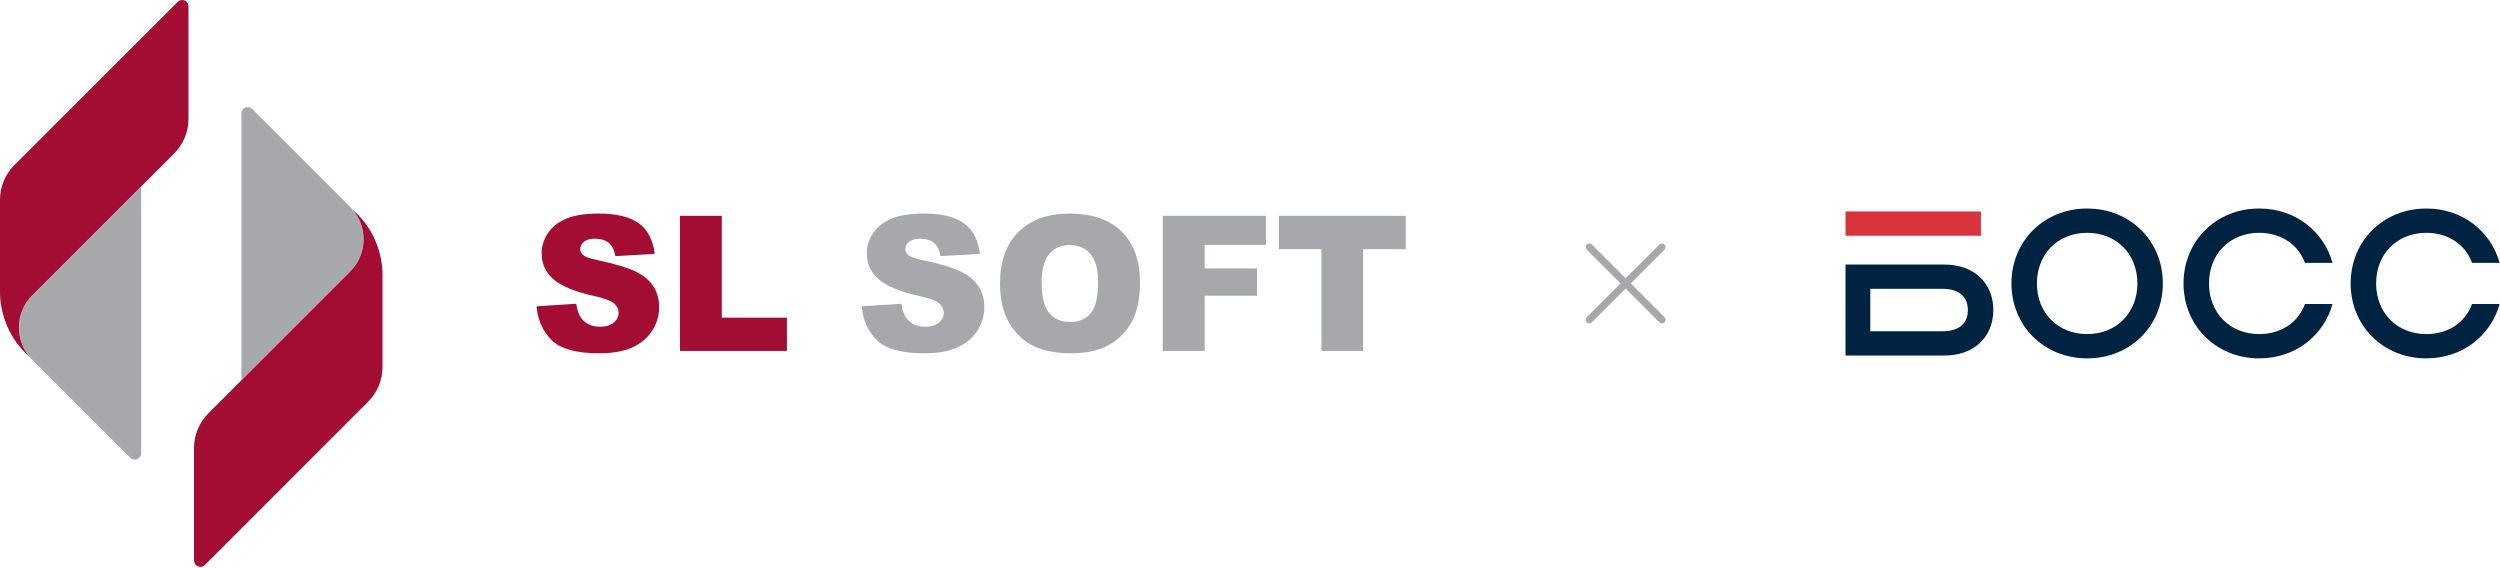 <?xml version="1.0" encoding="UTF-8"?> <svg xmlns="http://www.w3.org/2000/svg" width="317" height="72" viewBox="0 0 317 72" fill="none"><path d="M17.902 23.641V57.471C17.902 57.921 17.542 58.281 17.092 58.281C16.882 58.281 16.692 58.201 16.552 58.071C16.532 58.051 16.512 58.031 16.502 58.021L4.112 45.631C3.992 45.511 3.872 45.381 3.762 45.251C2.922 44.251 2.422 42.951 2.422 41.541C2.422 39.941 3.072 38.491 4.122 37.451L17.922 23.651L17.902 23.641Z" fill="#A6A8AB"></path><path d="M23.9 0.81V15.06C23.9 16.79 23.2 18.35 22.07 19.48L4.1 37.44C3.05 38.49 2.4 39.93 2.4 41.53C2.4 42.94 2.9 44.23 3.74 45.24C3.56 45.08 3.39 44.92 3.22 44.75C2.12 43.65 1.25 42.32 0.7 40.83C0.25 39.63 0 38.33 0 36.97V25.34C0 23.61 0.7 22.05 1.83 20.92L22.52 0.25C22.52 0.25 22.54 0.22 22.56 0.21C22.7 0.08 22.89 0 23.1 0C23.54 0 23.9 0.36 23.9 0.8V0.81Z" fill="#A30C33"></path><path d="M30.61 48.24V14.4C30.61 13.95 30.97 13.59 31.42 13.59C31.63 13.59 31.82 13.67 31.96 13.8C31.98 13.82 32 13.84 32.01 13.85L44.4 26.24C44.52 26.36 44.64 26.49 44.75 26.62C45.59 27.62 46.09 28.92 46.09 30.33C46.09 31.93 45.44 33.38 44.39 34.42L30.59 48.22L30.61 48.24Z" fill="#A6A8AB"></path><path d="M24.602 71.069V56.819C24.602 55.089 25.302 53.529 26.432 52.399L44.402 34.429C45.452 33.379 46.102 31.939 46.102 30.339C46.102 28.929 45.602 27.639 44.762 26.629C44.942 26.789 45.112 26.949 45.282 27.119C46.382 28.219 47.252 29.549 47.802 31.039C48.252 32.239 48.502 33.539 48.502 34.899V46.529C48.502 48.259 47.802 49.819 46.672 50.949L25.992 71.629C25.992 71.629 25.972 71.659 25.952 71.669C25.812 71.799 25.622 71.879 25.412 71.879C24.972 71.879 24.612 71.519 24.612 71.079L24.602 71.069Z" fill="#A30C33"></path><path d="M68.031 38.838L73.071 38.518C73.181 39.338 73.401 39.958 73.741 40.388C74.291 41.078 75.061 41.428 76.081 41.428C76.841 41.428 77.421 41.248 77.831 40.898C78.241 40.548 78.441 40.128 78.441 39.668C78.441 39.208 78.251 38.828 77.861 38.478C77.471 38.128 76.571 37.798 75.151 37.488C72.831 36.968 71.171 36.268 70.181 35.408C69.181 34.548 68.681 33.438 68.681 32.098C68.681 31.218 68.941 30.388 69.451 29.598C69.961 28.808 70.731 28.198 71.751 27.748C72.771 27.298 74.181 27.078 75.961 27.078C78.151 27.078 79.821 27.488 80.971 28.298C82.121 29.108 82.801 30.408 83.021 32.188L78.031 32.478C77.901 31.708 77.621 31.148 77.191 30.798C76.771 30.448 76.181 30.268 75.431 30.268C74.811 30.268 74.351 30.398 74.041 30.658C73.731 30.918 73.571 31.238 73.571 31.608C73.571 31.878 73.701 32.128 73.961 32.348C74.211 32.578 74.801 32.788 75.741 32.978C78.051 33.478 79.711 33.978 80.711 34.488C81.711 34.998 82.441 35.628 82.901 36.388C83.361 37.148 83.581 37.988 83.581 38.928C83.581 40.028 83.281 41.038 82.671 41.968C82.061 42.898 81.211 43.598 80.121 44.078C79.031 44.558 77.651 44.798 75.991 44.798C73.081 44.798 71.061 44.238 69.941 43.118C68.821 41.998 68.181 40.568 68.041 38.838H68.031Z" fill="#A30C33"></path><path d="M86.233 27.367H91.523V40.277H99.783V44.497H86.223V27.367H86.233Z" fill="#A30C33"></path><path d="M109.262 38.838L114.302 38.518C114.412 39.338 114.632 39.958 114.972 40.388C115.522 41.078 116.292 41.428 117.312 41.428C118.072 41.428 118.652 41.248 119.062 40.898C119.472 40.548 119.672 40.128 119.672 39.668C119.672 39.208 119.482 38.828 119.092 38.478C118.702 38.128 117.802 37.798 116.382 37.488C114.062 36.968 112.402 36.268 111.412 35.408C110.412 34.548 109.912 33.438 109.912 32.098C109.912 31.218 110.172 30.388 110.682 29.598C111.192 28.818 111.962 28.198 112.982 27.748C114.002 27.298 115.412 27.078 117.192 27.078C119.382 27.078 121.052 27.488 122.202 28.298C123.352 29.108 124.032 30.408 124.252 32.188L119.262 32.478C119.132 31.708 118.852 31.148 118.422 30.798C117.992 30.448 117.412 30.268 116.662 30.268C116.042 30.268 115.582 30.398 115.272 30.658C114.962 30.918 114.802 31.238 114.802 31.608C114.802 31.878 114.932 32.128 115.192 32.348C115.442 32.578 116.032 32.788 116.972 32.978C119.282 33.478 120.942 33.978 121.942 34.488C122.942 34.998 123.672 35.628 124.132 36.388C124.592 37.148 124.812 37.988 124.812 38.928C124.812 40.028 124.512 41.038 123.902 41.968C123.292 42.898 122.442 43.598 121.352 44.078C120.262 44.558 118.882 44.798 117.222 44.798C114.312 44.798 112.292 44.238 111.172 43.118C110.052 41.998 109.412 40.568 109.272 38.838H109.262Z" fill="#A6A8AB"></path><path d="M126.801 35.948C126.801 33.148 127.581 30.978 129.141 29.418C130.701 27.858 132.871 27.078 135.651 27.078C138.431 27.078 140.701 27.848 142.241 29.378C143.781 30.908 144.551 33.058 144.551 35.808C144.551 37.808 144.211 39.448 143.541 40.738C142.871 42.018 141.891 43.018 140.621 43.728C139.351 44.438 137.761 44.798 135.861 44.798C133.961 44.798 132.331 44.488 131.061 43.878C129.791 43.258 128.771 42.288 127.981 40.958C127.191 39.628 126.801 37.958 126.801 35.958V35.948ZM132.091 35.968C132.091 37.698 132.411 38.938 133.051 39.698C133.691 40.458 134.571 40.828 135.671 40.828C136.771 40.828 137.691 40.458 138.311 39.718C138.931 38.978 139.241 37.648 139.241 35.738C139.241 34.128 138.911 32.948 138.261 32.198C137.611 31.458 136.731 31.078 135.611 31.078C134.491 31.078 133.691 31.458 133.041 32.208C132.391 32.968 132.071 34.218 132.071 35.958L132.091 35.968Z" fill="#A6A8AB"></path><path d="M147.43 27.367H160.52V31.047H152.75V34.037H159.39V37.497H152.75V44.497H147.43V27.367Z" fill="#A6A8AB"></path><path d="M162.16 27.367H178.25V31.597H172.85V44.497H167.56V31.597H162.16V27.367Z" fill="#A6A8AB"></path><path d="M201.531 31.34L210.731 40.54" stroke="#A6A8AB" stroke-width="0.92" stroke-miterlimit="10" stroke-linecap="round"></path><path d="M210.731 31.34L201.531 40.54" stroke="#A6A8AB" stroke-width="0.92" stroke-miterlimit="10" stroke-linecap="round"></path><path d="M246.542 33.543H234.012V45.083H246.542C250.272 45.083 252.752 42.763 252.752 39.313C252.752 35.863 250.272 33.543 246.542 33.543ZM246.282 42.003H237.152V36.623H246.282C248.342 36.623 249.522 37.563 249.522 39.313C249.522 41.063 248.372 42.003 246.282 42.003Z" fill="#002342"></path><path d="M251.182 26.812H234.012V29.892H251.182V26.812Z" fill="#D8343B"></path><path d="M264.651 42.361C260.921 42.361 258.281 39.671 258.281 35.941C258.281 32.211 260.921 29.521 264.651 29.521C268.381 29.521 271.021 32.211 271.021 35.941C271.021 39.671 268.381 42.361 264.651 42.361ZM264.651 45.441C270.161 45.441 274.251 41.291 274.251 35.941C274.251 30.591 270.151 26.441 264.651 26.441C259.151 26.441 255.051 30.591 255.051 35.941C255.051 41.291 259.151 45.441 264.651 45.441Z" fill="#002342"></path><path d="M295.761 38.551H292.261C291.421 40.871 289.261 42.361 286.471 42.361C282.741 42.361 280.101 39.671 280.101 35.941C280.101 32.211 282.741 29.521 286.471 29.521C289.241 29.521 291.431 31.011 292.261 33.331H295.761C294.641 29.311 291.041 26.441 286.471 26.441C280.961 26.441 276.871 30.591 276.871 35.941C276.871 41.291 280.971 45.441 286.471 45.441C291.041 45.441 294.641 42.571 295.761 38.551Z" fill="#002342"></path><path d="M316.953 38.551H313.453C312.613 40.871 310.453 42.361 307.663 42.361C303.933 42.361 301.293 39.671 301.293 35.941C301.293 32.211 303.933 29.521 307.663 29.521C310.433 29.521 312.623 31.011 313.453 33.331H316.953C315.833 29.311 312.233 26.441 307.663 26.441C302.153 26.441 298.062 30.591 298.062 35.941C298.062 41.291 302.163 45.441 307.663 45.441C312.233 45.441 315.833 42.571 316.953 38.551Z" fill="#002342"></path></svg> 
